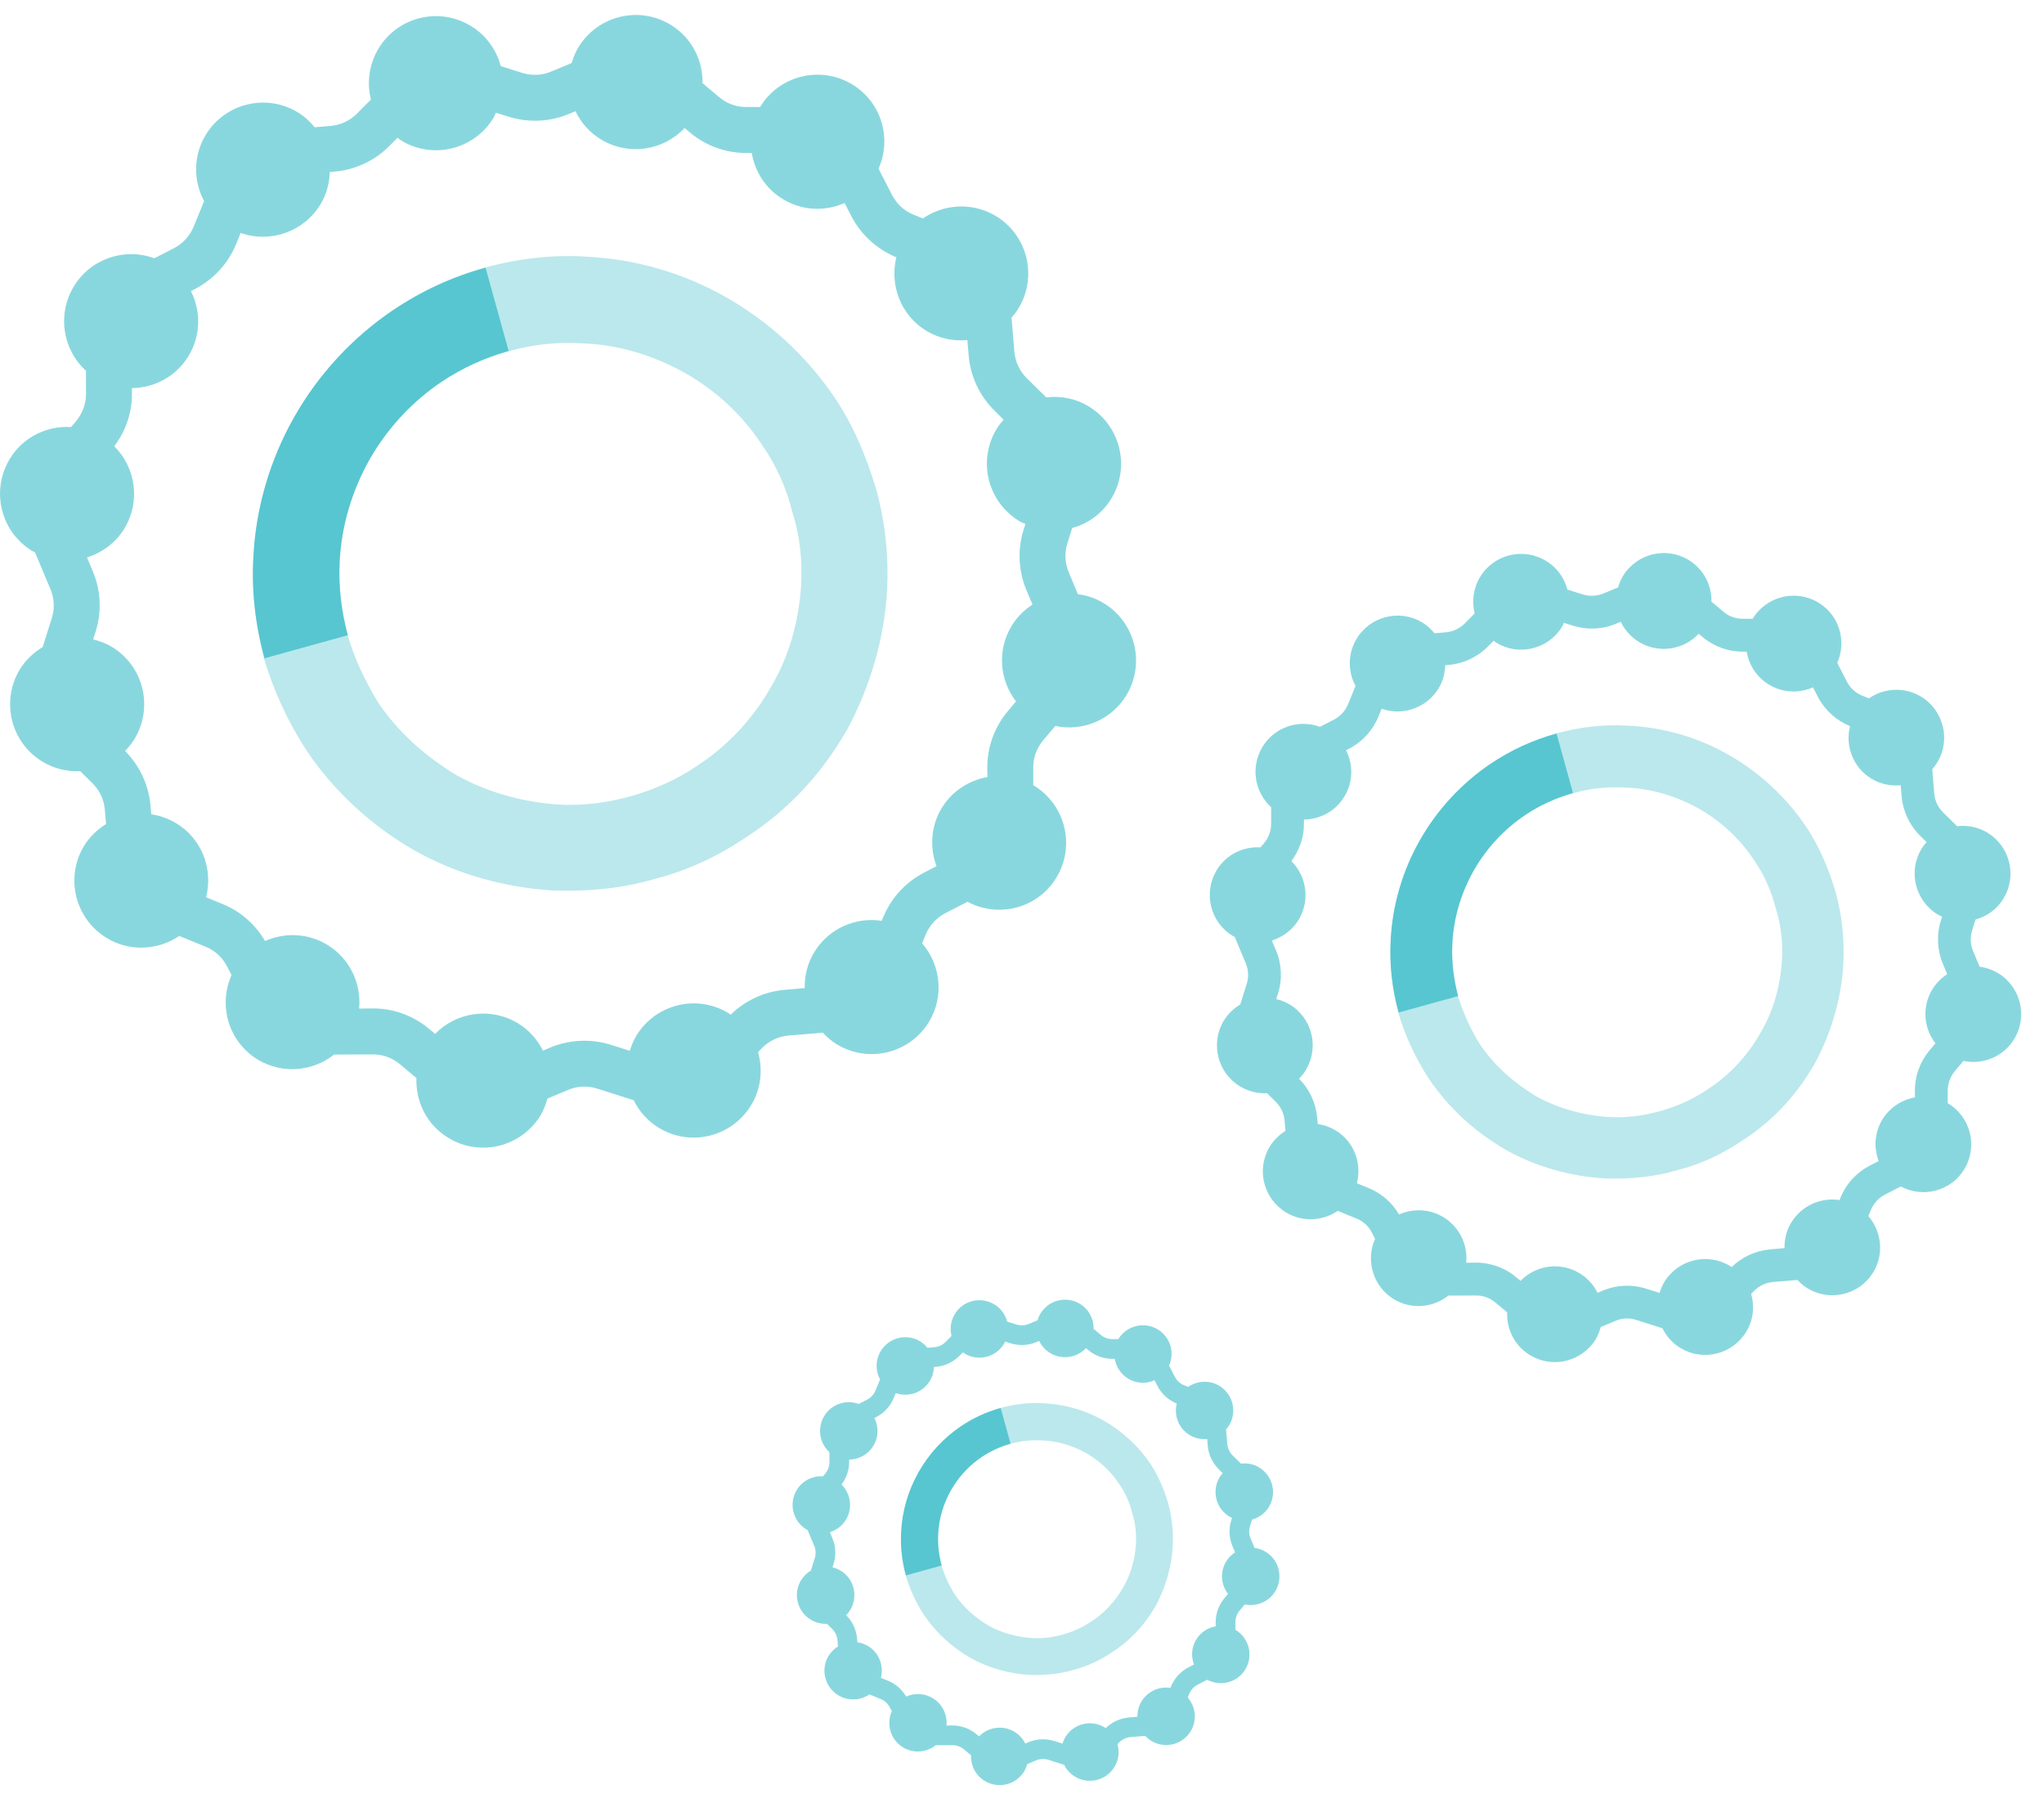 <?xml version="1.0" encoding="UTF-8" standalone="no"?>
<svg width="49px" height="43px" viewBox="0 0 49 43" version="1.1" xmlns="http://www.w3.org/2000/svg" xmlns:xlink="http://www.w3.org/1999/xlink">
    <!-- Generator: Sketch 42 (36781) - http://www.bohemiancoding.com/sketch -->
    <title>Group 8</title>
    <desc>Created with Sketch.</desc>
    <defs></defs>
    <g id="3.-All-Pages:-Mobile" stroke="none" stroke-width="1" fill="none" fill-rule="evenodd">
        <g id="oligo-pools---mobile" transform="translate(-136, -1052)" fill="#57C6D0">
            <g id="clonal-genes" transform="translate(0, 516)">
                <g id="Group-16" transform="translate(18, 267)">
                    <g id="benefits">
                        <g id="price-&amp;-time" transform="translate(0, 269)">
                            <g id="Group-8" transform="translate(118, 0)">
                                <g id="Page-1">
                                    <path d="M18.265,10.66 C17.805,9.956 17.145,9.342 16.402,8.93 C15.658,8.517 14.822,8.258 13.95,8.23 C13.368,8.194 12.765,8.255 12.205,8.416 C11.606,8.585 11.071,8.829 10.593,9.145 C9.933,9.594 9.351,10.2 8.942,10.875 L8.849,11.033 C8.436,11.776 8.177,12.613 8.149,13.481 C8.113,14.067 8.192,14.645 8.335,15.226 C8.493,15.786 8.763,16.339 9.064,16.838 C9.549,17.559 10.198,18.13 10.952,18.586 C11.695,18.999 12.55,19.232 13.401,19.286 C13.986,19.318 14.564,19.243 15.163,19.074 C15.719,18.913 16.258,18.672 16.75,18.331 C17.453,17.868 18.064,17.211 18.48,16.468 C18.918,15.739 19.151,14.885 19.205,14.031 C19.237,13.449 19.18,12.846 18.993,12.272 C18.85,11.687 18.606,11.152 18.265,10.66 M17.417,7.131 C18.448,7.72 19.334,8.538 19.991,9.504 C20.444,10.168 20.763,10.929 21,11.712 C21.223,12.519 21.305,13.316 21.266,14.142 C21.201,15.309 20.864,16.454 20.304,17.498 C20.271,17.552 20.225,17.628 20.192,17.681 C19.611,18.644 18.839,19.451 17.902,20.058 C17.242,20.507 16.488,20.869 15.698,21.067 C14.915,21.3 14.093,21.372 13.289,21.347 C12.123,21.282 10.938,20.955 9.936,20.385 C8.906,19.796 8.019,18.977 7.363,18.012 C6.899,17.305 6.566,16.569 6.329,15.79 C6.131,14.996 6.02,14.185 6.085,13.37 C6.128,12.189 6.465,11.044 7.05,10.017 C7.639,8.987 8.457,8.1 9.423,7.444 C10.102,6.966 10.837,6.629 11.645,6.41 C12.413,6.198 13.25,6.101 14.036,6.151 C15.246,6.209 16.391,6.546 17.417,7.131" id="Fill-1" opacity="0.4"></path>
                                    <path d="M8.338,15.226 L6.342,15.779 C6.123,14.989 6.029,14.178 6.072,13.366 C6.13,12.192 6.467,11.029 7.049,10.003 C7.63,8.976 8.452,8.086 9.429,7.429 C10.107,6.976 10.85,6.635 11.64,6.416 L12.193,8.412 C11.615,8.574 11.077,8.822 10.585,9.152 C9.874,9.626 9.278,10.275 8.854,11.022 C8.431,11.772 8.183,12.62 8.14,13.47 C8.111,14.059 8.18,14.651 8.338,15.226" id="Fill-3"></path>
                                    <path d="M23.222,8.528 C23.265,9.023 23.484,9.49 23.84,9.842 L24.059,10.061 C23.998,10.129 23.94,10.201 23.89,10.283 C23.431,11.044 23.675,12.032 24.436,12.491 C24.482,12.52 24.533,12.538 24.583,12.559 L24.54,12.692 C24.389,13.166 24.414,13.683 24.604,14.142 L24.752,14.491 C24.554,14.62 24.382,14.788 24.253,15 C23.897,15.585 23.962,16.303 24.357,16.813 L24.163,17.043 C23.843,17.423 23.664,17.908 23.668,18.407 L23.671,18.626 C23.23,18.705 22.824,18.96 22.573,19.373 C22.311,19.807 22.285,20.317 22.451,20.762 L22.153,20.916 C21.804,21.096 21.517,21.368 21.316,21.699 C21.262,21.792 21.212,21.889 21.169,21.99 L21.137,22.072 C20.512,21.975 19.866,22.255 19.518,22.826 C19.356,23.095 19.284,23.393 19.292,23.684 L18.807,23.727 C18.319,23.77 17.863,23.982 17.515,24.323 C17.497,24.312 17.482,24.298 17.461,24.283 C16.703,23.824 15.713,24.068 15.253,24.829 C15.185,24.944 15.135,25.066 15.099,25.188 L14.643,25.044 C14.169,24.894 13.652,24.919 13.193,25.109 L13.017,25.184 C12.884,24.922 12.683,24.689 12.414,24.527 C11.76,24.133 10.942,24.258 10.432,24.782 L10.292,24.667 C9.912,24.344 9.427,24.168 8.928,24.172 L8.609,24.176 C8.666,23.58 8.39,22.977 7.844,22.646 C7.377,22.363 6.821,22.348 6.354,22.557 C6.124,22.162 5.773,21.85 5.345,21.674 L4.94,21.508 C5.112,20.841 4.847,20.108 4.222,19.732 C4.035,19.62 3.831,19.548 3.626,19.52 L3.608,19.312 C3.565,18.82 3.35,18.353 2.998,18.001 C3.08,17.915 3.159,17.822 3.224,17.714 C3.683,16.953 3.443,15.966 2.682,15.506 C2.538,15.42 2.388,15.366 2.233,15.327 L2.291,15.147 C2.441,14.674 2.42,14.157 2.226,13.697 L2.086,13.363 C2.445,13.248 2.772,13.015 2.983,12.667 C3.375,12.017 3.253,11.206 2.739,10.696 C3.016,10.33 3.167,9.888 3.163,9.433 L3.163,9.303 C3.698,9.296 4.222,9.027 4.52,8.532 C4.818,8.04 4.818,7.455 4.577,6.977 L4.681,6.923 C5.123,6.694 5.471,6.313 5.661,5.85 L5.769,5.584 C6.473,5.832 7.28,5.563 7.682,4.899 C7.83,4.655 7.898,4.389 7.905,4.123 L8.023,4.113 C8.519,4.07 8.989,3.851 9.337,3.495 L9.531,3.301 C9.56,3.323 9.589,3.352 9.621,3.37 C10.378,3.829 11.369,3.585 11.829,2.827 C11.854,2.784 11.868,2.741 11.886,2.702 L12.188,2.795 C12.665,2.946 13.178,2.924 13.638,2.731 L13.796,2.666 C13.925,2.935 14.13,3.176 14.41,3.344 C15.07,3.743 15.903,3.61 16.413,3.068 L16.535,3.172 C16.919,3.495 17.403,3.671 17.902,3.667 L18.021,3.667 C18.096,4.109 18.351,4.522 18.768,4.773 C19.234,5.057 19.783,5.071 20.247,4.866 L20.412,5.186 C20.641,5.627 21.025,5.976 21.485,6.166 L21.489,6.166 C21.323,6.834 21.593,7.559 22.21,7.932 C22.515,8.115 22.86,8.183 23.19,8.151 L23.222,8.528 Z M21.388,4.68 L21.061,4.044 C21.384,3.316 21.13,2.447 20.43,2.023 C19.672,1.564 18.681,1.804 18.222,2.565 L17.899,2.565 C17.658,2.569 17.429,2.486 17.245,2.332 L16.84,1.991 C16.851,1.438 16.578,0.896 16.072,0.591 C15.314,0.132 14.323,0.376 13.864,1.137 C13.792,1.255 13.742,1.381 13.706,1.51 L13.214,1.715 C12.992,1.808 12.748,1.819 12.518,1.747 L12.004,1.585 C11.9,1.194 11.656,0.842 11.283,0.62 C10.525,0.16 9.535,0.401 9.075,1.162 C8.845,1.542 8.792,1.984 8.892,2.386 L8.558,2.723 C8.39,2.892 8.167,2.996 7.93,3.018 L7.542,3.05 C7.431,2.914 7.298,2.788 7.137,2.691 C6.379,2.232 5.389,2.476 4.929,3.237 C4.628,3.739 4.635,4.339 4.893,4.82 L4.642,5.434 C4.552,5.653 4.387,5.836 4.175,5.947 L3.698,6.191 C2.991,5.929 2.172,6.198 1.77,6.866 C1.364,7.537 1.504,8.381 2.061,8.887 L2.061,9.436 C2.064,9.677 1.978,9.906 1.828,10.09 L1.702,10.237 C1.128,10.201 0.553,10.474 0.234,11.001 C-0.226,11.762 0.015,12.75 0.776,13.209 C0.797,13.223 0.819,13.227 0.84,13.241 L1.21,14.124 C1.303,14.343 1.314,14.591 1.242,14.817 L1.023,15.51 C0.804,15.643 0.614,15.819 0.474,16.048 C0.015,16.81 0.259,17.797 1.016,18.256 C1.3,18.428 1.616,18.5 1.924,18.486 L2.219,18.777 C2.388,18.945 2.492,19.168 2.513,19.405 L2.542,19.753 C2.334,19.882 2.151,20.055 2.014,20.277 C1.555,21.038 1.799,22.025 2.56,22.485 C3.116,22.822 3.791,22.776 4.297,22.435 L4.929,22.693 C5.152,22.783 5.331,22.948 5.442,23.163 L5.55,23.372 C5.227,24.1 5.478,24.973 6.182,25.4 C6.774,25.755 7.499,25.683 8.009,25.278 L8.935,25.274 C9.172,25.271 9.402,25.357 9.585,25.507 L9.983,25.841 C9.962,26.408 10.231,26.965 10.752,27.277 C11.509,27.737 12.496,27.493 12.959,26.735 C13.035,26.606 13.085,26.47 13.124,26.333 L13.62,26.125 C13.839,26.032 14.083,26.021 14.313,26.093 L15.192,26.373 C15.321,26.638 15.526,26.872 15.799,27.037 C16.556,27.496 17.547,27.252 18.007,26.491 C18.247,26.096 18.29,25.637 18.172,25.22 L18.272,25.116 C18.441,24.947 18.663,24.843 18.9,24.822 L19.726,24.754 C19.823,24.858 19.934,24.955 20.063,25.034 C20.821,25.493 21.812,25.253 22.271,24.492 C22.641,23.881 22.548,23.124 22.106,22.611 L22.189,22.406 C22.278,22.191 22.443,22.004 22.655,21.893 L23.194,21.616 C23.944,22.015 24.881,21.771 25.326,21.035 C25.785,20.274 25.541,19.286 24.78,18.827 C24.777,18.823 24.773,18.823 24.77,18.823 L24.77,18.403 C24.766,18.163 24.852,17.937 25.003,17.75 L25.297,17.402 C25.947,17.538 26.64,17.265 27.002,16.666 C27.462,15.905 27.218,14.918 26.46,14.458 C26.263,14.34 26.051,14.268 25.839,14.243 L25.62,13.715 C25.527,13.496 25.516,13.252 25.588,13.022 L25.703,12.656 C26.083,12.552 26.424,12.312 26.643,11.949 C27.103,11.188 26.859,10.201 26.098,9.741 C25.782,9.547 25.423,9.486 25.082,9.526 L24.612,9.063 C24.443,8.894 24.339,8.672 24.317,8.435 L24.249,7.613 C24.31,7.544 24.368,7.469 24.418,7.386 C24.877,6.629 24.633,5.638 23.876,5.179 C23.312,4.841 22.63,4.888 22.124,5.236 L21.901,5.146 C21.679,5.057 21.499,4.892 21.388,4.68 L21.388,4.68 Z" id="Fill-5" opacity="0.7"></path>
                                </g>
                                <g id="Page-1-Copy" transform="translate(29, 13)">
                                    <path d="M13.046,7.614 C12.718,7.112 12.246,6.673 11.715,6.378 C11.185,6.083 10.587,5.899 9.964,5.878 C9.549,5.853 9.118,5.896 8.718,6.012 C8.29,6.132 7.908,6.307 7.567,6.532 C7.095,6.853 6.679,7.286 6.387,7.768 L6.321,7.881 C6.026,8.412 5.841,9.009 5.821,9.63 C5.795,10.048 5.851,10.46 5.954,10.876 C6.067,11.276 6.259,11.671 6.474,12.027 C6.821,12.542 7.285,12.95 7.823,13.276 C8.354,13.571 8.964,13.737 9.572,13.776 C9.99,13.799 10.403,13.745 10.831,13.624 C11.228,13.509 11.613,13.337 11.964,13.094 C12.467,12.763 12.903,12.294 13.2,11.763 C13.513,11.242 13.679,10.632 13.718,10.022 C13.741,9.607 13.7,9.176 13.567,8.766 C13.464,8.348 13.29,7.966 13.046,7.614 M12.441,5.094 C13.177,5.514 13.81,6.099 14.279,6.789 C14.603,7.263 14.831,7.807 15,8.366 C15.159,8.942 15.218,9.512 15.19,10.101 C15.144,10.935 14.903,11.753 14.503,12.499 C14.479,12.537 14.446,12.591 14.423,12.63 C14.008,13.317 13.456,13.894 12.787,14.327 C12.315,14.648 11.777,14.907 11.213,15.048 C10.654,15.214 10.067,15.266 9.492,15.248 C8.659,15.201 7.813,14.968 7.097,14.56 C6.362,14.14 5.728,13.555 5.259,12.866 C4.928,12.36 4.69,11.835 4.521,11.278 C4.379,10.712 4.3,10.132 4.346,9.55 C4.377,8.707 4.618,7.889 5.036,7.155 C5.456,6.419 6.041,5.786 6.731,5.317 C7.215,4.976 7.741,4.735 8.318,4.578 C8.867,4.427 9.464,4.358 10.026,4.394 C10.89,4.435 11.708,4.676 12.441,5.094" id="Fill-1" opacity="0.4"></path>
                                    <path d="M5.955,10.876 L4.53,11.27 C4.373,10.706 4.307,10.127 4.337,9.547 C4.378,8.709 4.619,7.878 5.035,7.145 C5.45,6.411 6.037,5.776 6.735,5.306 C7.219,4.983 7.75,4.74 8.314,4.583 L8.709,6.009 C8.296,6.124 7.912,6.301 7.561,6.537 C7.053,6.876 6.627,7.34 6.325,7.873 C6.022,8.409 5.845,9.014 5.814,9.622 C5.794,10.042 5.843,10.465 5.955,10.876" id="Fill-3"></path>
                                    <path d="M16.587,6.091 C16.618,6.445 16.775,6.779 17.028,7.03 L17.185,7.186 C17.141,7.235 17.1,7.286 17.064,7.345 C16.736,7.889 16.911,8.594 17.454,8.922 C17.487,8.943 17.523,8.956 17.559,8.971 L17.528,9.066 C17.421,9.404 17.439,9.773 17.575,10.102 L17.68,10.35 C17.539,10.443 17.416,10.563 17.323,10.714 C17.069,11.132 17.116,11.645 17.398,12.009 L17.259,12.173 C17.031,12.445 16.903,12.791 16.905,13.148 L16.908,13.304 C16.593,13.361 16.303,13.543 16.123,13.838 C15.936,14.148 15.918,14.512 16.036,14.83 L15.823,14.94 C15.575,15.068 15.369,15.263 15.226,15.499 C15.187,15.566 15.152,15.635 15.121,15.707 L15.098,15.766 C14.652,15.697 14.19,15.897 13.941,16.304 C13.826,16.497 13.775,16.709 13.78,16.917 L13.434,16.948 C13.085,16.979 12.759,17.13 12.511,17.373 C12.498,17.366 12.487,17.356 12.472,17.345 C11.931,17.017 11.223,17.191 10.895,17.735 C10.846,17.817 10.811,17.904 10.785,17.991 L10.459,17.889 C10.121,17.781 9.752,17.799 9.423,17.935 L9.298,17.989 C9.203,17.802 9.059,17.635 8.867,17.52 C8.4,17.238 7.816,17.327 7.452,17.702 L7.352,17.62 C7.08,17.389 6.734,17.263 6.377,17.266 L6.149,17.268 C6.19,16.843 5.993,16.412 5.603,16.176 C5.269,15.973 4.872,15.963 4.539,16.112 C4.375,15.83 4.123,15.607 3.818,15.481 L3.528,15.363 C3.652,14.886 3.462,14.363 3.016,14.094 C2.882,14.014 2.736,13.963 2.59,13.943 L2.577,13.794 C2.546,13.443 2.393,13.109 2.141,12.858 C2.2,12.797 2.257,12.73 2.303,12.653 C2.631,12.109 2.459,11.404 1.916,11.076 C1.813,11.014 1.705,10.976 1.595,10.948 L1.636,10.82 C1.744,10.481 1.728,10.112 1.59,9.784 L1.49,9.545 C1.746,9.463 1.98,9.297 2.131,9.048 C2.411,8.584 2.323,8.004 1.957,7.64 C2.154,7.379 2.262,7.063 2.259,6.738 L2.259,6.645 C2.641,6.64 3.016,6.448 3.228,6.094 C3.441,5.743 3.441,5.325 3.269,4.984 L3.344,4.945 C3.659,4.781 3.908,4.509 4.044,4.179 L4.121,3.989 C4.623,4.166 5.2,3.973 5.487,3.499 C5.593,3.325 5.641,3.135 5.646,2.945 L5.731,2.938 C6.085,2.907 6.421,2.75 6.669,2.497 L6.808,2.358 C6.828,2.373 6.849,2.394 6.872,2.407 C7.413,2.735 8.121,2.561 8.449,2.02 C8.467,1.989 8.477,1.958 8.49,1.93 L8.705,1.997 C9.046,2.104 9.413,2.089 9.741,1.95 L9.854,1.904 C9.946,2.097 10.093,2.268 10.293,2.389 C10.764,2.673 11.359,2.579 11.723,2.191 L11.811,2.266 C12.085,2.497 12.431,2.622 12.787,2.62 L12.872,2.62 C12.926,2.935 13.108,3.23 13.405,3.409 C13.739,3.612 14.131,3.622 14.462,3.476 L14.58,3.704 C14.744,4.02 15.018,4.268 15.346,4.404 L15.349,4.404 C15.231,4.881 15.423,5.399 15.864,5.666 C16.082,5.797 16.328,5.845 16.564,5.822 L16.587,6.091 Z M15.277,3.343 L15.044,2.889 C15.275,2.368 15.093,1.748 14.593,1.445 C14.052,1.117 13.344,1.289 13.016,1.832 L12.785,1.832 C12.613,1.835 12.449,1.776 12.318,1.666 L12.028,1.422 C12.036,1.027 11.841,0.64 11.48,0.422 C10.939,0.094 10.231,0.268 9.903,0.812 C9.852,0.897 9.816,0.986 9.79,1.079 L9.439,1.225 C9.28,1.291 9.105,1.299 8.941,1.248 L8.575,1.132 C8.5,0.853 8.326,0.602 8.059,0.443 C7.518,0.114 6.811,0.286 6.482,0.83 C6.318,1.102 6.28,1.417 6.352,1.704 L6.113,1.945 C5.993,2.066 5.834,2.14 5.664,2.156 L5.387,2.179 C5.308,2.081 5.213,1.991 5.098,1.922 C4.557,1.594 3.849,1.768 3.521,2.312 C3.305,2.671 3.311,3.099 3.495,3.443 L3.316,3.881 C3.252,4.038 3.134,4.168 2.982,4.248 L2.641,4.422 C2.136,4.235 1.552,4.427 1.264,4.904 C0.975,5.384 1.075,5.986 1.472,6.348 L1.472,6.74 C1.475,6.912 1.413,7.076 1.305,7.207 L1.216,7.312 C0.805,7.286 0.395,7.481 0.167,7.858 C-0.161,8.402 0.011,9.107 0.554,9.435 C0.569,9.445 0.585,9.448 0.6,9.458 L0.864,10.089 C0.931,10.245 0.939,10.422 0.887,10.584 L0.731,11.079 C0.575,11.173 0.439,11.299 0.339,11.463 C0.011,12.007 0.185,12.712 0.726,13.04 C0.928,13.163 1.154,13.214 1.375,13.204 L1.585,13.412 C1.705,13.532 1.78,13.691 1.795,13.861 L1.816,14.109 C1.667,14.202 1.536,14.325 1.439,14.484 C1.111,15.027 1.285,15.732 1.828,16.061 C2.226,16.302 2.708,16.268 3.069,16.025 L3.521,16.209 C3.68,16.273 3.808,16.391 3.887,16.545 L3.964,16.694 C3.734,17.214 3.913,17.838 4.416,18.143 C4.839,18.397 5.357,18.345 5.721,18.056 L6.382,18.053 C6.552,18.05 6.716,18.112 6.846,18.22 L7.131,18.458 C7.116,18.863 7.308,19.261 7.68,19.484 C8.221,19.812 8.926,19.638 9.257,19.097 C9.311,19.004 9.346,18.907 9.375,18.809 L9.728,18.661 C9.885,18.594 10.059,18.586 10.223,18.638 L10.852,18.838 C10.944,19.027 11.09,19.194 11.285,19.312 C11.826,19.64 12.534,19.466 12.862,18.922 C13.034,18.64 13.064,18.312 12.98,18.014 L13.052,17.94 C13.172,17.82 13.331,17.745 13.5,17.73 L14.09,17.681 C14.159,17.756 14.239,17.825 14.331,17.881 C14.872,18.209 15.58,18.038 15.908,17.494 C16.172,17.058 16.105,16.517 15.79,16.15 L15.849,16.004 C15.913,15.85 16.031,15.717 16.182,15.638 L16.567,15.44 C17.103,15.725 17.772,15.55 18.09,15.025 C18.418,14.481 18.244,13.776 17.7,13.448 C17.698,13.445 17.695,13.445 17.693,13.445 L17.693,13.145 C17.69,12.973 17.752,12.812 17.859,12.679 L18.069,12.43 C18.534,12.527 19.028,12.332 19.287,11.904 C19.616,11.361 19.441,10.656 18.9,10.327 C18.759,10.243 18.608,10.191 18.457,10.173 L18.3,9.797 C18.234,9.64 18.226,9.466 18.277,9.302 L18.359,9.04 C18.631,8.966 18.875,8.794 19.031,8.535 C19.359,7.991 19.185,7.286 18.641,6.958 C18.416,6.82 18.159,6.776 17.916,6.804 L17.58,6.473 C17.459,6.353 17.385,6.194 17.369,6.025 L17.321,5.438 C17.364,5.389 17.405,5.335 17.441,5.276 C17.769,4.735 17.595,4.027 17.054,3.699 C16.652,3.458 16.164,3.491 15.803,3.74 L15.644,3.676 C15.485,3.612 15.357,3.494 15.277,3.343 L15.277,3.343 Z" id="Fill-5" opacity="0.7"></path>
                                </g>
                                <g id="Page-1-Copy-2" transform="translate(19, 31)">
                                    <path d="M7.828,4.569 C7.631,4.267 7.348,4.004 7.029,3.827 C6.711,3.65 6.352,3.539 5.978,3.527 C5.729,3.512 5.471,3.538 5.231,3.607 C4.974,3.679 4.745,3.784 4.54,3.919 C4.257,4.112 4.008,4.372 3.832,4.661 L3.792,4.729 C3.615,5.047 3.505,5.405 3.492,5.778 C3.477,6.029 3.511,6.276 3.572,6.525 C3.64,6.765 3.755,7.002 3.885,7.216 C4.092,7.525 4.371,7.77 4.694,7.965 C5.012,8.142 5.378,8.242 5.743,8.265 C5.994,8.279 6.242,8.247 6.498,8.175 C6.737,8.105 6.968,8.002 7.178,7.856 C7.48,7.658 7.742,7.376 7.92,7.058 C8.108,6.745 8.208,6.379 8.231,6.013 C8.245,5.764 8.22,5.505 8.14,5.259 C8.078,5.009 7.974,4.779 7.828,4.569 M7.465,3.056 C7.906,3.309 8.286,3.659 8.568,4.073 C8.762,4.358 8.898,4.684 9,5.019 C9.095,5.365 9.131,5.707 9.114,6.061 C9.086,6.561 8.942,7.052 8.702,7.499 C8.688,7.522 8.668,7.555 8.654,7.578 C8.405,7.99 8.074,8.336 7.672,8.596 C7.389,8.789 7.066,8.944 6.728,9.029 C6.392,9.129 6.04,9.159 5.695,9.149 C5.195,9.121 4.688,8.981 4.258,8.736 C3.817,8.484 3.437,8.133 3.155,7.719 C2.957,7.416 2.814,7.101 2.712,6.767 C2.628,6.427 2.58,6.079 2.608,5.73 C2.626,5.224 2.771,4.733 3.022,4.293 C3.274,3.852 3.625,3.472 4.038,3.19 C4.329,2.985 4.645,2.841 4.991,2.747 C5.32,2.656 5.678,2.615 6.015,2.636 C6.534,2.661 7.025,2.805 7.465,3.056" id="Fill-1" opacity="0.4"></path>
                                    <path d="M3.573,6.525 L2.718,6.762 C2.624,6.424 2.584,6.076 2.602,5.728 C2.627,5.225 2.772,4.727 3.021,4.287 C3.27,3.847 3.622,3.465 4.041,3.184 C4.332,2.99 4.65,2.844 4.989,2.75 L5.226,3.605 C4.978,3.675 4.747,3.781 4.536,3.922 C4.232,4.125 3.976,4.404 3.795,4.724 C3.613,5.045 3.507,5.408 3.489,5.773 C3.476,6.025 3.506,6.279 3.573,6.525" id="Fill-3"></path>
                                    <path d="M9.952,3.655 C9.971,3.867 10.065,4.067 10.217,4.218 L10.311,4.312 C10.285,4.341 10.26,4.372 10.239,4.407 C10.042,4.733 10.146,5.156 10.472,5.353 C10.492,5.366 10.514,5.373 10.536,5.383 L10.517,5.439 C10.452,5.643 10.463,5.864 10.545,6.061 L10.608,6.21 C10.523,6.266 10.449,6.338 10.394,6.429 C10.242,6.679 10.269,6.987 10.439,7.206 L10.356,7.304 C10.219,7.467 10.142,7.675 10.143,7.889 L10.145,7.983 C9.956,8.016 9.782,8.126 9.674,8.303 C9.562,8.489 9.551,8.707 9.622,8.898 L9.494,8.964 C9.345,9.041 9.222,9.158 9.136,9.299 C9.112,9.339 9.091,9.381 9.072,9.424 L9.059,9.459 C8.791,9.418 8.514,9.538 8.365,9.783 C8.296,9.898 8.265,10.026 8.268,10.15 L8.06,10.169 C7.851,10.187 7.656,10.278 7.506,10.424 C7.499,10.419 7.492,10.413 7.483,10.407 C7.159,10.21 6.734,10.315 6.537,10.641 C6.508,10.69 6.486,10.743 6.471,10.795 L6.276,10.733 C6.072,10.669 5.851,10.679 5.654,10.761 L5.579,10.793 C5.522,10.681 5.436,10.581 5.32,10.512 C5.04,10.343 4.689,10.396 4.471,10.621 L4.411,10.572 C4.248,10.433 4.04,10.358 3.826,10.359 L3.689,10.361 C3.714,10.106 3.596,9.847 3.362,9.706 C3.162,9.584 2.923,9.578 2.723,9.667 C2.625,9.498 2.474,9.364 2.291,9.289 L2.117,9.218 C2.191,8.932 2.077,8.618 1.809,8.456 C1.729,8.409 1.642,8.378 1.554,8.366 L1.546,8.276 C1.528,8.066 1.436,7.866 1.285,7.715 C1.32,7.678 1.354,7.638 1.382,7.592 C1.579,7.266 1.476,6.843 1.149,6.646 C1.088,6.609 1.023,6.586 0.957,6.569 L0.982,6.492 C1.046,6.289 1.037,6.067 0.954,5.87 L0.894,5.727 C1.048,5.678 1.188,5.578 1.279,5.429 C1.446,5.15 1.394,4.803 1.174,4.584 C1.292,4.427 1.357,4.238 1.356,4.043 L1.356,3.987 C1.585,3.984 1.809,3.869 1.937,3.656 C2.065,3.446 2.065,3.195 1.962,2.99 L2.006,2.967 C2.196,2.869 2.345,2.706 2.426,2.507 L2.472,2.393 C2.774,2.499 3.12,2.384 3.292,2.099 C3.356,1.995 3.385,1.881 3.388,1.767 L3.439,1.763 C3.651,1.744 3.852,1.65 4.002,1.498 L4.085,1.415 C4.097,1.424 4.109,1.436 4.123,1.444 C4.448,1.641 4.872,1.536 5.069,1.212 C5.08,1.193 5.086,1.175 5.094,1.158 L5.223,1.198 C5.428,1.263 5.648,1.253 5.845,1.17 L5.912,1.143 C5.968,1.258 6.056,1.361 6.176,1.433 C6.459,1.604 6.816,1.547 7.034,1.315 L7.086,1.359 C7.251,1.498 7.459,1.573 7.672,1.572 L7.723,1.572 C7.756,1.761 7.865,1.938 8.043,2.046 C8.243,2.167 8.479,2.173 8.677,2.086 L8.748,2.223 C8.846,2.412 9.011,2.561 9.208,2.643 L9.209,2.643 C9.139,2.929 9.254,3.239 9.519,3.399 C9.649,3.478 9.797,3.507 9.939,3.493 L9.952,3.655 Z M9.166,2.006 L9.026,1.733 C9.165,1.421 9.056,1.049 8.756,0.867 C8.431,0.67 8.006,0.773 7.809,1.099 L7.671,1.099 C7.568,1.101 7.469,1.066 7.391,0.999 L7.217,0.853 C7.222,0.616 7.105,0.384 6.888,0.253 C6.563,0.056 6.139,0.161 5.942,0.487 C5.911,0.538 5.889,0.592 5.874,0.647 L5.663,0.735 C5.568,0.775 5.463,0.779 5.365,0.749 L5.145,0.679 C5.1,0.512 4.996,0.361 4.836,0.266 C4.511,0.069 4.086,0.172 3.889,0.498 C3.791,0.661 3.768,0.85 3.811,1.023 L3.668,1.167 C3.596,1.239 3.5,1.284 3.399,1.293 L3.232,1.307 C3.185,1.249 3.128,1.195 3.059,1.153 C2.734,0.956 2.309,1.061 2.112,1.387 C1.983,1.603 1.986,1.859 2.097,2.066 L1.989,2.329 C1.951,2.423 1.88,2.501 1.789,2.549 L1.585,2.653 C1.282,2.541 0.931,2.656 0.759,2.943 C0.585,3.23 0.645,3.592 0.883,3.809 L0.883,4.044 C0.885,4.147 0.848,4.246 0.783,4.324 L0.729,4.387 C0.483,4.372 0.237,4.489 0.1,4.715 C-0.097,5.041 0.006,5.464 0.332,5.661 C0.342,5.667 0.351,5.669 0.36,5.675 L0.519,6.053 C0.559,6.147 0.563,6.253 0.532,6.35 L0.439,6.647 C0.345,6.704 0.263,6.779 0.203,6.878 C0.006,7.204 0.111,7.627 0.436,7.824 C0.557,7.898 0.692,7.929 0.825,7.923 L0.951,8.047 C1.023,8.119 1.068,8.215 1.077,8.316 L1.089,8.466 C1,8.521 0.922,8.595 0.863,8.69 C0.666,9.016 0.771,9.439 1.097,9.636 C1.336,9.781 1.625,9.761 1.842,9.615 L2.112,9.726 C2.208,9.764 2.285,9.835 2.332,9.927 L2.379,10.016 C2.24,10.329 2.348,10.703 2.649,10.886 C2.903,11.038 3.214,11.007 3.432,10.833 L3.829,10.832 C3.931,10.83 4.029,10.867 4.108,10.932 L4.279,11.075 C4.269,11.318 4.385,11.556 4.608,11.69 C4.932,11.887 5.356,11.783 5.554,11.458 C5.586,11.403 5.608,11.344 5.625,11.286 L5.837,11.196 C5.931,11.156 6.036,11.152 6.134,11.183 L6.511,11.303 C6.566,11.416 6.654,11.516 6.771,11.587 C7.096,11.784 7.52,11.679 7.717,11.353 C7.82,11.184 7.839,10.987 7.788,10.809 L7.831,10.764 C7.903,10.692 7.999,10.647 8.1,10.638 L8.454,10.609 C8.496,10.653 8.543,10.695 8.599,10.729 C8.923,10.926 9.348,10.823 9.545,10.496 C9.703,10.235 9.663,9.91 9.474,9.69 L9.509,9.603 C9.548,9.51 9.619,9.43 9.709,9.383 L9.94,9.264 C10.262,9.435 10.663,9.33 10.854,9.015 C11.051,8.689 10.946,8.266 10.62,8.069 C10.619,8.067 10.617,8.067 10.616,8.067 L10.616,7.887 C10.614,7.784 10.651,7.687 10.716,7.607 L10.842,7.458 C11.12,7.516 11.417,7.399 11.572,7.143 C11.769,6.816 11.665,6.393 11.34,6.196 C11.256,6.146 11.165,6.115 11.074,6.104 L10.98,5.878 C10.94,5.784 10.936,5.679 10.966,5.581 L11.016,5.424 C11.179,5.379 11.325,5.276 11.419,5.121 C11.616,4.795 11.511,4.372 11.185,4.175 C11.049,4.092 10.896,4.066 10.749,4.083 L10.548,3.884 C10.476,3.812 10.431,3.716 10.422,3.615 L10.392,3.263 C10.419,3.233 10.443,3.201 10.465,3.166 C10.662,2.841 10.557,2.416 10.232,2.219 C9.991,2.075 9.699,2.095 9.482,2.244 L9.386,2.206 C9.291,2.167 9.214,2.096 9.166,2.006 L9.166,2.006 Z" id="Fill-5" opacity="0.7"></path>
                                </g>
                            </g>
                        </g>
                    </g>
                </g>
            </g>
        </g>
    </g>
</svg>